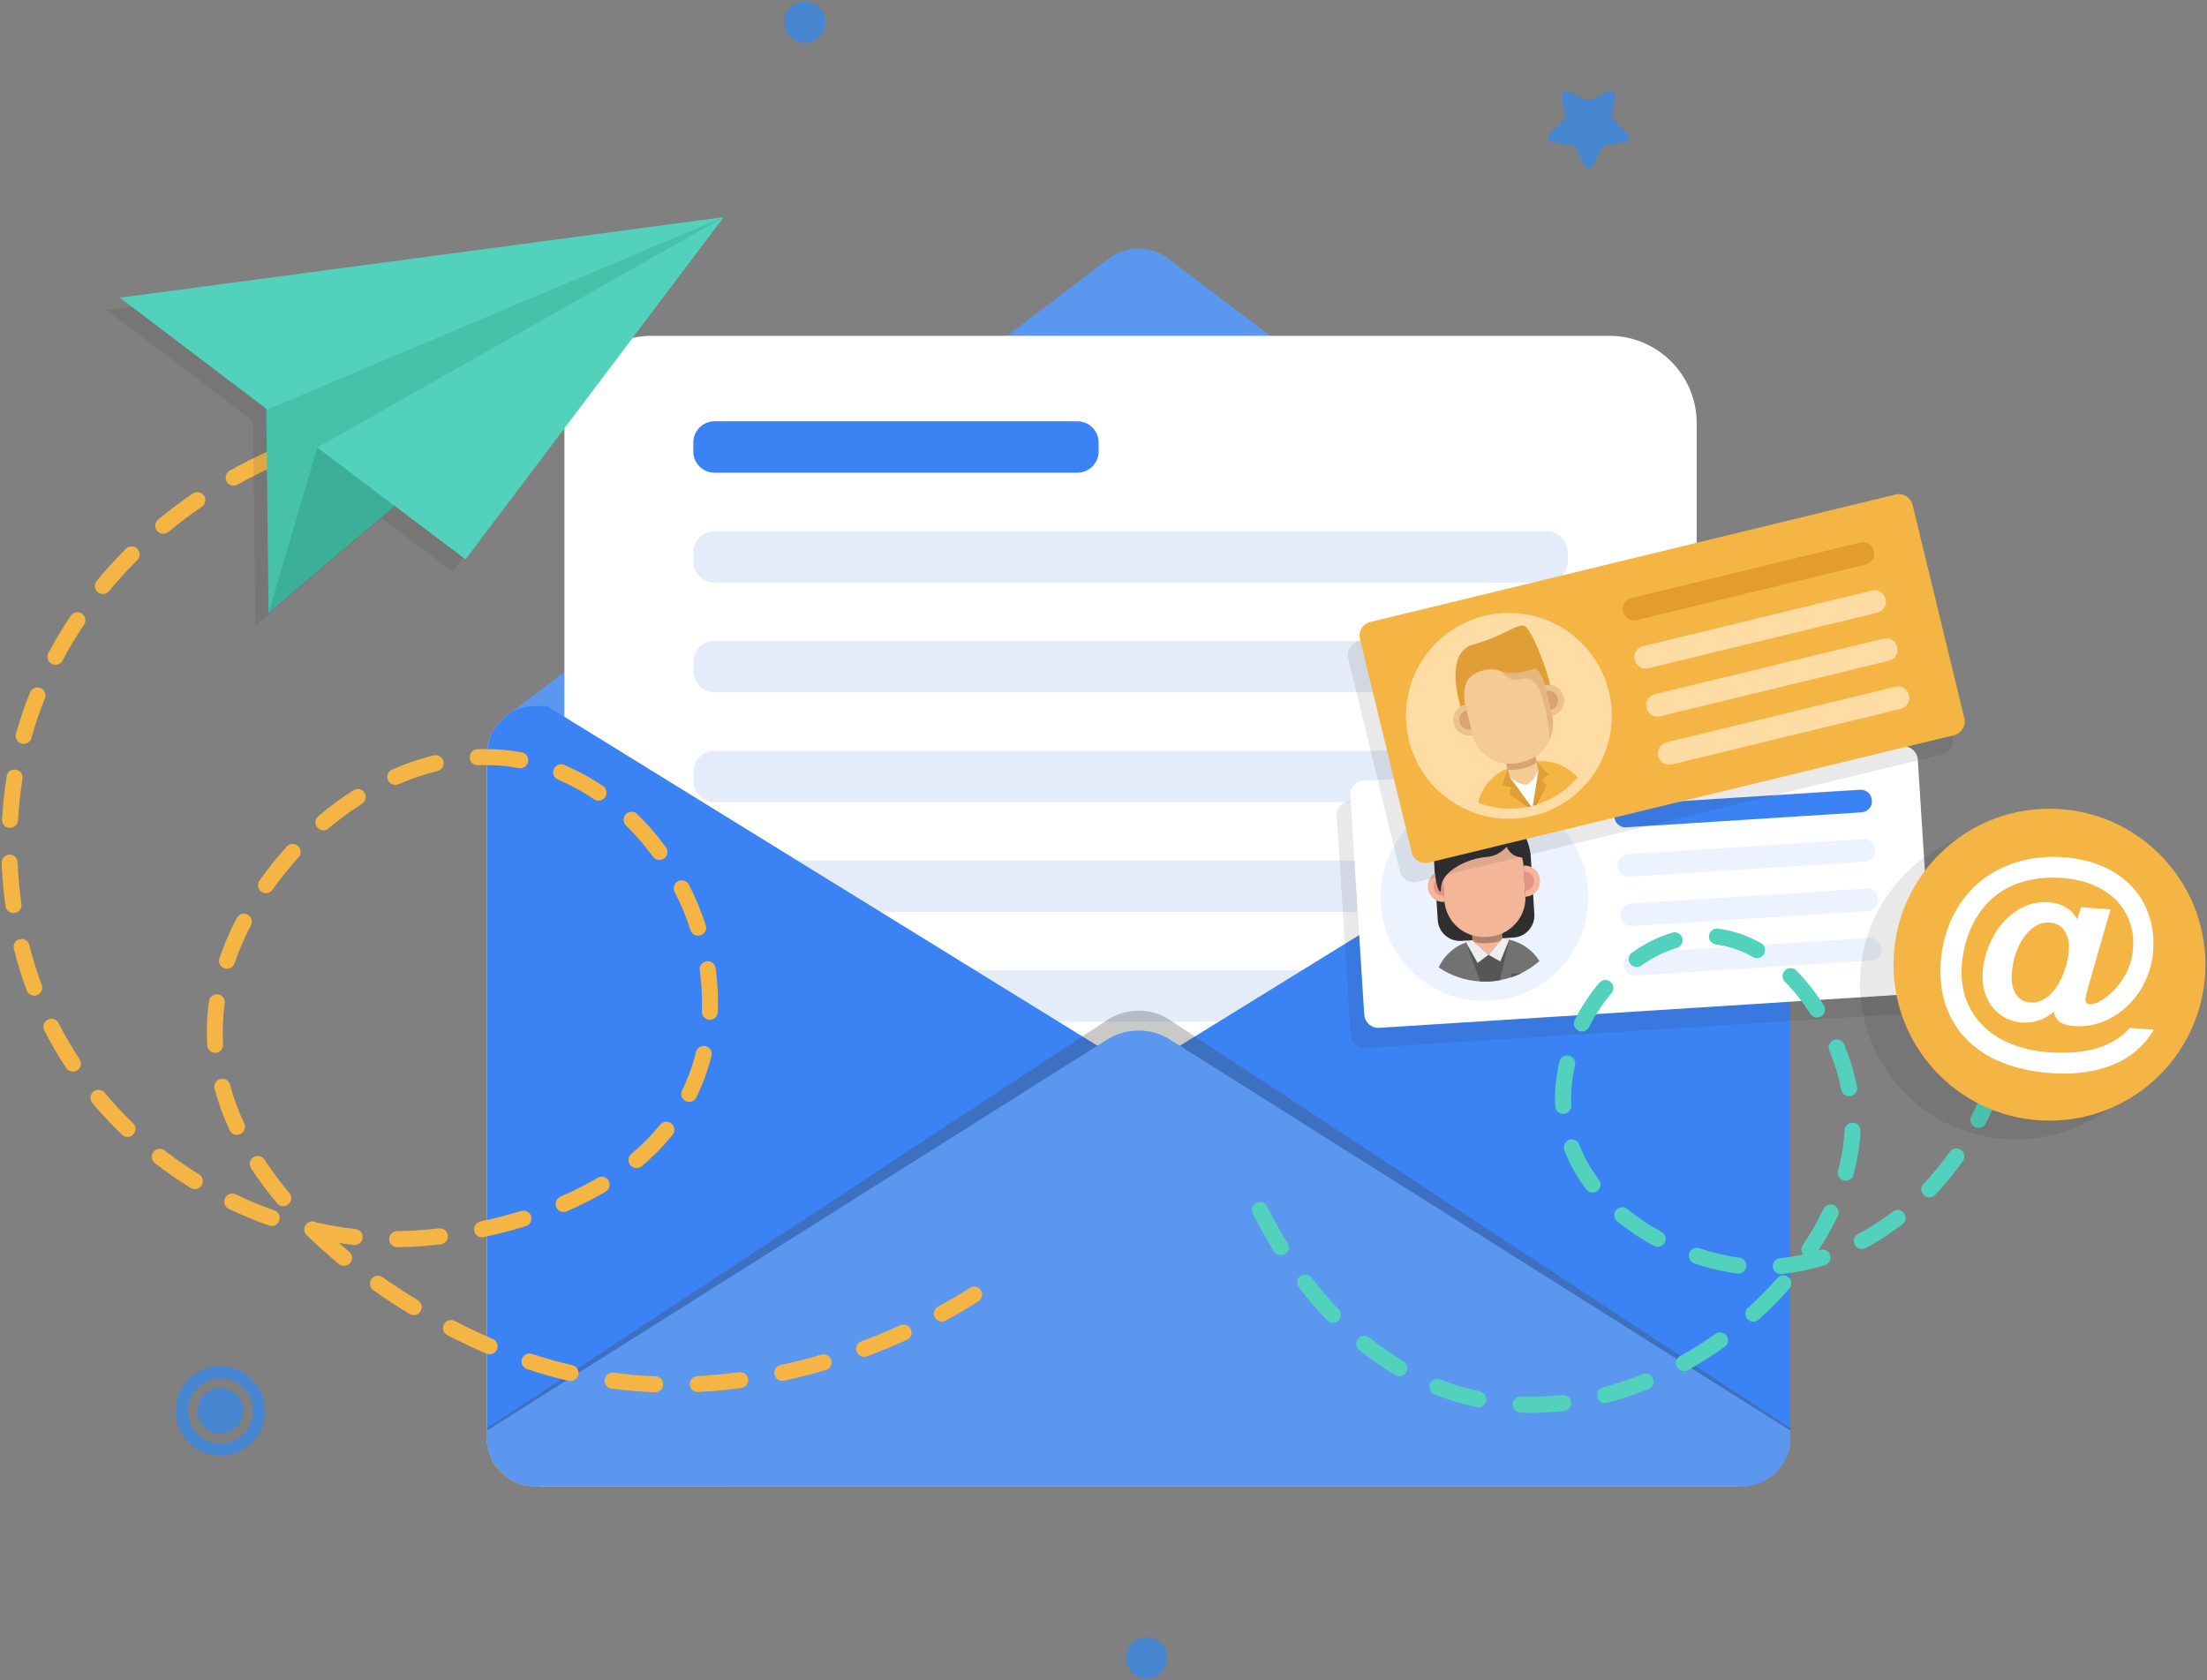 <?xml version="1.0" encoding="utf-8"?>
<!-- Generator: Adobe Illustrator 24.0.1, SVG Export Plug-In . SVG Version: 6.00 Build 0)  -->
<svg version="1.1" id="Layer_1" xmlns="http://www.w3.org/2000/svg" xmlns:xlink="http://www.w3.org/1999/xlink" x="0px" y="0px"
	 viewBox="0 0 3462.9 2636.1" style="enable-background:new 0 0 3462.9 2636.1;" xml:space="preserve">
<rect x="0" y="0" width="3462.9" height="2636.1" fill="#808080" stroke="none"/>
<style type="text/css">
	.st0{fill:#DFE5EA;}
	.st1{fill:#5B97EF;}
	.st2{fill:#FFFFFF;}
	.st3{fill:#E4ECF9;}
	.st4{fill:#3B82F4;}
	.st5{opacity:0.29;fill:#474747;}
	.st6{fill:#F4B545;}
	.st7{opacity:0.1;fill:#232323;}
	.st8{fill:#46C1AA;}
	.st9{fill:#52D1BD;}
	.st10{fill:#3CAF99;}
	.st11{fill:#ECF3FE;}
	.st12{fill:#727272;}
	.st13{fill:#302F2F;}
	.st14{fill:#F4B698;}
	.st15{opacity:0.28;}
	.st16{fill:#E29586;}
	.st17{fill:#565656;}
	.st18{opacity:0.2;fill:#363636;}
	.st19{fill:#EEEEEE;}
	.st20{fill:#FFDCA4;}
	.st21{fill:#E09F36;}
	.st22{fill:#F4CB95;}
	.st23{fill:#D8A471;}
	.st24{fill:#EDC28E;}
	.st25{fill:#E5B67F;}
	.st26{fill:#CC8E2B;}
	.st27{fill:#E29D2D;}
	.st28{fill:#4786D1;}
</style>
<g>
	<g>
		<path class="st0" d="M2809.1,1184.4v1070.9c0,1.3-0.1,2.6-0.1,4c0,0.6-0.1,1.2-0.1,1.9c0,0.6-0.1,1.2-0.1,1.8
			c0,0.2-0.1,0.5-0.1,0.7c-0.1,0.4-0.1,0.8-0.2,1.2c-0.1,0.9-0.2,1.9-0.4,2.8c-0.1,0.9-0.3,1.8-0.5,2.7c-0.1,0.4-0.2,0.9-0.3,1.3
			c0,0.3-0.1,0.7-0.2,1c-0.1,0.4-0.2,0.9-0.3,1.3c-0.2,0.8-0.4,1.6-0.6,2.4c0,0.1-0.1,0.3-0.1,0.4c-0.4,1.4-0.8,2.7-1.3,4
			c0,0.1,0,0.1-0.1,0.2c-0.2,0.7-0.5,1.4-0.7,2c-0.2,0.6-0.5,1.2-0.7,1.7c-0.1,0.2-0.2,0.4-0.2,0.5c-0.7,1.7-1.5,3.4-2.4,5
			c-0.2,0.5-0.6,1.1-0.9,1.7c-0.3,0.6-0.6,1.1-0.9,1.6c-0.3,0.5-0.6,1.1-0.9,1.6c-0.6,1.1-1.3,2.1-2,3.1c-0.4,0.7-0.9,1.2-1.2,1.9
			c-1.1,1.4-2,2.7-3.2,4c-0.8,1-1.6,1.9-2.4,2.8c-0.8,0.9-1.7,1.8-2.5,2.7c-0.4,0.4-0.8,0.8-1.2,1.2c-0.4,0.4-0.7,0.7-1.2,1.1
			c-0.4,0.4-0.9,0.9-1.4,1.3c-0.1,0.1-0.3,0.2-0.4,0.4c-1.2,1.1-2.4,2-3.7,3c-0.1,0.1-0.2,0.2-0.4,0.3c-1,0.7-2,1.4-3,2.1
			c-0.4,0.2-0.7,0.5-1,0.7c-0.6,0.4-1.1,0.7-1.7,1.1c-0.4,0.3-0.9,0.6-1.4,0.8c-0.5,0.3-1,0.6-1.5,0.9c-3.5,2-7.1,3.7-10.9,5
			c-0.2,0.1-0.4,0.2-0.7,0.2c-0.2,0.1-0.6,0.2-0.8,0.2c-0.9,0.3-1.7,0.6-2.7,0.9c-1.6,0.5-3.1,0.9-4.7,1.2c-0.8,0.2-1.6,0.4-2.4,0.6
			c-0.5,0.1-1.1,0.2-1.6,0.2c-0.6,0.1-1.3,0.2-1.9,0.4c-0.1,0-0.2,0-0.2,0.1c-0.5,0.1-1,0.1-1.6,0.2c-0.2,0-0.5,0.1-0.7,0.1
			c-0.4,0.1-0.9,0.1-1.4,0.2c-0.2,0-0.5,0.1-0.8,0.1c-0.9,0.1-1.9,0.1-2.9,0.2c-1.4,0.1-2.7,0.1-4.1,0.1H840.6
			c-1.4,0-2.7-0.1-4.1-0.1c-0.9-0.1-1.9-0.1-2.9-0.2c-1.1-0.1-2.1-0.2-3.2-0.4c-0.6-0.1-1.2-0.1-1.8-0.2c-1.5-0.2-3-0.5-4.4-0.8
			c-0.4-0.1-0.8-0.2-1.2-0.3c-1.6-0.4-3.1-0.7-4.7-1.2c-0.9-0.3-1.8-0.6-2.7-0.9c-4.2-1.4-8.2-3.2-12-5.3c-0.9-0.6-1.9-1.1-2.8-1.7
			c-1.1-0.6-2.1-1.3-3.1-2c-6.1-4.2-11.6-9.1-16.3-14.8c-1.1-1.3-2.2-2.7-3.2-4.1c-3.4-4.7-6.3-9.8-8.5-15.3c-0.5-1.2-1-2.6-1.5-3.9
			c-0.5-1.3-0.9-2.7-1.3-4c-0.4-1.4-0.7-2.7-1.1-4.1c-0.3-1.3-0.6-2.5-0.8-3.8c-0.1-0.2-0.1-0.4-0.1-0.6c-0.2-1.2-0.4-2.5-0.5-3.8
			c-0.1-0.1-0.1-0.2-0.1-0.3c-0.1-1-0.2-1.9-0.2-2.9c-0.2-1.9-0.2-3.8-0.2-5.8V1184.4c0-9.2,1.6-18,4.6-26.2
			c4.7-13,12.8-24.3,23.3-32.9c0.1-0.1,0.3-0.2,0.5-0.4l4-3c12.5-8.9,27.7-14.1,44.2-14.1h1891.9c1.9,0,3.7,0.1,5.5,0.2
			c0.3-0.1,0.7,0,1,0.1c1.7,0.1,3.5,0.3,5.2,0.6c0.4,0.1,0.8,0.1,1.2,0.2c1.5,0.2,3,0.6,4.4,0.9c0.4,0.1,0.7,0.1,1.1,0.2
			c1.8,0.4,3.5,0.9,5.3,1.5c1.6,0.5,3.3,1.1,4.8,1.7c2.2,0.9,4.4,1.9,6.5,3c1.2,0.6,2.4,1.2,3.5,1.9c2,1.1,3.9,2.4,5.7,3.7
			c0.1-0.1,0.1,0,0.1,0l4,3c0.2,0.1,0.4,0.2,0.5,0.4c1.1,0.8,2,1.7,2.9,2.5c0.7,0.6,1.4,1.3,2.1,2c2.1,2,4.1,4.2,6,6.6
			c0.9,1.1,1.7,2.1,2.4,3.2c3.2,4.4,6,9.2,8.1,14.3c0.6,1.4,1.2,2.8,1.7,4.2c0,0.1,0.1,0.1,0.1,0.2c0.9,2.3,1.6,4.7,2.2,7
			c0.3,1.2,0.6,2.3,0.8,3.5c0.2,0.9,0.4,1.8,0.5,2.7c0.2,0.9,0.3,1.9,0.4,2.8c0.2,1.1,0.3,2.2,0.4,3.3c0.1,0.9,0.2,1.9,0.2,2.9
			C2809.1,1181.7,2809.1,1183.1,2809.1,1184.4z"/>
		<path class="st1" d="M2804.6,1158.2h-2036c4.7-13,12.8-24.3,23.3-32.9c0.1-0.1,0.3-0.2,0.5-0.4l4-3l943.3-716
			c27.7-21.1,66.1-21.1,93.9,0l943.2,716c0.1-0.1,0.1,0,0.1,0l4,3c0.2,0.1,0.4,0.2,0.5,0.4c1.1,0.8,2,1.7,2.9,2.5
			c0.7,0.6,1.4,1.3,2.1,2c2.1,2,4.1,4.2,6,6.6c0.9,1.1,1.7,2.1,2.4,3.2c3.2,4.4,6,9.2,8.1,14.3c0.6,1.4,1.2,2.8,1.7,4.2
			C2804.5,1158.1,2804.6,1158.2,2804.6,1158.2z"/>
		<path class="st2" d="M2662.3,2276.2H885.6V664c0-75.7,61.4-137.1,137.1-137.1h1502.4c75.7,0,137.1,61.4,137.1,137.1V2276.2z"/>
		<path class="st3" d="M2426.7,914H1121.2c-18.3,0-33.3-15-33.3-33.3v-14.1c0-18.3,15-33.3,33.3-33.3h1305.5
			c18.3,0,33.3,15,33.3,33.3v14.1C2460,899,2445,914,2426.7,914z"/>
		<path class="st3" d="M2426.7,1086.2H1121.2c-18.3,0-33.3-15-33.3-33.3v-14.1c0-18.3,15-33.3,33.3-33.3h1305.5
			c18.3,0,33.3,15,33.3,33.3v14.1C2460,1071.3,2445,1086.2,2426.7,1086.2z"/>
		<path class="st3" d="M2426.7,1258.5H1121.2c-18.3,0-33.3-15-33.3-33.3v-14.1c0-18.3,15-33.3,33.3-33.3h1305.5
			c18.3,0,33.3,15,33.3,33.3v14.1C2460,1243.6,2445,1258.5,2426.7,1258.5z"/>
		<path class="st3" d="M2426.7,1430.8H1121.2c-18.3,0-33.3-15-33.3-33.3v-14.1c0-18.3,15-33.3,33.3-33.3h1305.5
			c18.3,0,33.3,15,33.3,33.3v14.1C2460,1415.9,2445,1430.8,2426.7,1430.8z"/>
		<path class="st3" d="M2426.7,1603.1H1121.2c-18.3,0-33.3-15-33.3-33.3v-14.1c0-18.3,15-33.3,33.3-33.3h1305.5
			c18.3,0,33.3,15,33.3,33.3v14.1C2460,1588.2,2445,1603.1,2426.7,1603.1z"/>
		<path class="st4" d="M1786.6,1748.6L1786.6,1748.6c-3,3.3-6.5,6.3-10.5,8.7l-931.2,574.6h-4.2c-7.8,0-15.2-1.1-22.2-3.3
			c-1-0.3-2-0.6-2.9-0.9c-12.2-4.2-23.1-11.5-31.6-20.9c-0.8-0.9-1.6-1.8-2.4-2.8c-2.4-2.8-4.5-5.8-6.4-9c-0.7-1.1-1.2-2.1-1.9-3.2
			c-0.6-1.1-1.2-2.2-1.7-3.4c-4.8-10-7.6-21.3-7.6-33.2V1184.4c0-9.2,1.6-18,4.6-26.2c4.7-13,12.8-24.3,23.3-32.9
			c0.1-0.1,0.3-0.2,0.5-0.4l4-3c12.5-8.9,27.7-14.1,44.2-14.1h17.5l81.8,50.4l753.7,465.1l28.4,17.5l54.1,33.4
			c4,2.5,7.6,5.5,10.5,8.7v0.1C1803.4,1701.4,1803.4,1730.2,1786.6,1748.6z"/>
		<path class="st4" d="M2809.1,1184.4v1070.9c0,1.3-0.1,2.6-0.1,4c0,0.6-0.1,1.2-0.1,1.9c0,0.6-0.1,1.2-0.1,1.8
			c0,0.2-0.1,0.5-0.1,0.7c-0.1,0.4-0.1,0.8-0.2,1.2c-0.1,0.9-0.2,1.9-0.4,2.8c-0.1,0.9-0.3,1.8-0.5,2.7c0,0.1-0.1,0.3-0.1,0.4
			c-0.1,0.2-0.1,0.6-0.2,0.9c0,0.3-0.1,0.7-0.2,1c-0.1,0.4-0.2,0.9-0.3,1.3c-0.2,0.8-0.4,1.6-0.6,2.4c0,0.1-0.1,0.3-0.1,0.4
			c-0.4,1.4-0.8,2.7-1.3,4c0,0.1,0,0.1-0.1,0.2c-0.2,0.7-0.4,1.3-0.7,2c-0.2,0.6-0.4,1.1-0.7,1.7c-0.1,0.1-0.1,0.3-0.2,0.5
			c-0.7,1.7-1.5,3.4-2.4,5c-0.2,0.5-0.6,1.1-0.9,1.7c-0.3,0.6-0.6,1.1-0.9,1.6c-0.3,0.5-0.6,1.1-0.9,1.6c-0.6,1.1-1.3,2.1-2,3.1
			c-0.4,0.7-0.9,1.2-1.2,1.9c-1.1,1.4-2.1,2.7-3.2,4c-0.8,1-1.6,1.9-2.4,2.8c-0.8,0.9-1.7,1.8-2.5,2.7c-0.4,0.4-0.8,0.8-1.2,1.2
			c-0.4,0.4-0.7,0.7-1.2,1.1c-0.4,0.4-0.9,0.9-1.4,1.3c-0.1,0.1-0.3,0.2-0.4,0.4c-1.2,1.1-2.4,2-3.7,3c-0.1,0.1-0.2,0.2-0.4,0.3
			c-1,0.7-2,1.4-3,2.1c-0.4,0.2-0.7,0.5-1,0.7c-0.6,0.4-1.1,0.7-1.7,1.1c-0.4,0.3-0.9,0.6-1.4,0.8c-0.5,0.3-1,0.6-1.5,0.9
			c-3.5,2-7.1,3.7-10.9,5c-0.2,0.1-0.5,0.2-0.7,0.2c-0.2,0.1-0.6,0.2-0.8,0.2c-0.9,0.3-1.7,0.6-2.7,0.9c-1.6,0.5-3.1,0.9-4.7,1.2
			c-0.8,0.2-1.6,0.4-2.4,0.6c-0.5,0.1-1.1,0.2-1.6,0.2c-0.6,0.1-1.3,0.2-1.9,0.4h-0.2c-0.6,0.1-1.1,0.2-1.6,0.2
			c-0.2,0-0.5,0.1-0.7,0.1c-0.4,0.1-0.9,0.1-1.4,0.2c-0.2,0-0.5,0.1-0.8,0.1c-0.9,0.1-1.9,0.1-2.9,0.2c-1.4,0.1-2.7,0.1-4.1,0.1
			h-4.2l-931.2-574.6c-4-2.5-7.6-5.5-10.5-8.7v-0.1c-16.9-18.4-16.9-47.1,0-65.6v-0.1c2.9-3.2,6.5-6.2,10.5-8.7l54-33.4l28.4-17.5
			l753.8-465.1l81.8-50.4h17.5c1.9,0,3.7,0.1,5.5,0.2c0.3-0.1,0.7,0,1,0.1c1.7,0.1,3.5,0.3,5.2,0.6c0.4,0.1,0.8,0.1,1.2,0.2
			c1.5,0.2,3,0.6,4.4,0.9c0.4,0.1,0.7,0.1,1.1,0.2c1.8,0.4,3.5,0.9,5.3,1.5c1.6,0.5,3.3,1.1,4.8,1.7c2.2,0.9,4.4,1.9,6.5,3
			c1.2,0.6,2.4,1.2,3.5,1.9c2,1.1,3.9,2.4,5.7,3.7c0.1-0.1,0.1,0,0.1,0l4,3c0.2,0.1,0.4,0.2,0.5,0.4c1.1,0.8,2,1.7,2.9,2.5
			c0.7,0.6,1.4,1.3,2.1,2c2.1,2,4.1,4.2,6,6.6c0.9,1.1,1.7,2.1,2.4,3.2c3.2,4.4,6,9.2,8.1,14.3c0.6,1.4,1.2,2.8,1.7,4.2
			c0,0.1,0.1,0.1,0.1,0.2c0.9,2.3,1.6,4.7,2.2,7c0.3,1.2,0.6,2.3,0.8,3.5c0.2,0.9,0.4,1.8,0.5,2.7c0.2,0.9,0.3,1.9,0.4,2.8
			c0.2,1.1,0.3,2.2,0.4,3.3c0.1,0.9,0.2,1.9,0.2,2.9C2809.1,1181.7,2809.1,1183.1,2809.1,1184.4z"/>
		<path class="st5" d="M2809.1,2240.8v11.1c0,44.2-34.3,80-76.6,80H840.6c-42.3,0-76.6-35.8-76.6-80v-11.1l973.1-640.2
			c30.2-19.9,68.7-19.9,98.9,0L2809.1,2240.8z"/>
		<path class="st1" d="M2809.1,2244.6v10.7c0,42.3-34.3,76.6-76.6,76.6H840.6c-42.3,0-76.6-34.3-76.6-76.6v-10.7l973.1-613.4
			c30.2-19,68.7-19,98.9,0L2809.1,2244.6z"/>
		<path class="st4" d="M1690.5,741.7h-569.4c-18.3,0-33.3-15-33.3-33.3v-14.1c0-18.3,15-33.3,33.3-33.3h569.4
			c18.3,0,33.3,15,33.3,33.3v14.1C1723.8,726.7,1708.8,741.7,1690.5,741.7z"/>
	</g>
	<path class="st6" d="M1027.9,2184.5c-0.2,0-0.3,0-0.5,0c-22.7-0.9-45.5-2.9-67.9-5.8c-6.9-0.9-11.7-7.2-10.8-14.1
		c0.9-6.9,7.2-11.8,14.1-10.8c21.6,2.9,43.6,4.8,65.6,5.6c6.9,0.3,12.3,6.1,12,13C1040.2,2179.2,1034.6,2184.5,1027.9,2184.5z
		 M1094.8,2184.2c-6.7,0-12.2-5.2-12.5-12c-0.3-6.9,5-12.8,11.9-13.2c21.7-1,43.7-3.1,65.6-6c6.9-0.9,13.2,3.9,14.1,10.8
		c0.9,6.9-3.9,13.2-10.8,14.1c-22.6,3-45.4,5.1-67.7,6.2C1095.2,2184.2,1095,2184.2,1094.8,2184.2z M895.3,2166.9
		c-0.9,0-1.9-0.1-2.8-0.3c-22-5.1-44.1-11.2-65.6-18.4c-6.6-2.2-10.1-9.3-8-15.9c2.2-6.6,9.3-10.2,15.9-8
		c20.8,6.9,42.1,12.9,63.3,17.7c6.8,1.6,11,8.3,9.4,15.1C906.2,2162.9,901,2166.9,895.3,2166.9z M1227.5,2166.6
		c-5.8,0-11-4-12.3-9.9c-1.5-6.8,2.9-13.5,9.6-14.9c21.3-4.6,42.8-10.1,64-16.3c6.7-1.9,13.6,1.8,15.6,8.5c2,6.7-1.8,13.6-8.5,15.6
		c-21.8,6.4-43.9,12.1-65.8,16.8C1229.2,2166.5,1228.3,2166.6,1227.5,2166.6z M1355.9,2128.9c-5.1,0-9.9-3.1-11.8-8.2
		c-2.4-6.5,0.9-13.7,7.4-16.1c20.5-7.6,41.1-16.1,61.1-25.2c6.3-2.9,13.8-0.1,16.6,6.3c2.9,6.3,0.1,13.8-6.3,16.6
		c-20.6,9.3-41.7,18-62.7,25.9C1358.9,2128.6,1357.4,2128.9,1355.9,2128.9z M768.2,2124.9c-1.6,0-3.3-0.3-4.9-1
		c-20.3-8.7-41-18.5-61.4-29c-6.2-3.2-8.6-10.8-5.4-16.9c3.2-6.2,10.8-8.6,16.9-5.4c19.9,10.3,40,19.8,59.8,28.3
		c6.4,2.7,9.3,10.1,6.6,16.5C777.7,2122.1,773.1,2124.9,768.2,2124.9z M1477.9,2073.6c-4.5,0-8.8-2.4-11.1-6.6
		c-3.3-6.1-1-13.7,5.1-17c17.7-9.5,34.5-19.4,49.9-29.3c5.8-3.7,13.6-2,17.3,3.8c3.7,5.8,2,13.6-3.8,17.3
		c-16,10.2-33.3,20.4-51.5,30.2C1482,2073.1,1479.9,2073.6,1477.9,2073.6z M649.2,2063.5c-2.2,0-4.5-0.6-6.5-1.8
		c-19.4-11.8-38.5-24.3-56.8-37.2c-5.7-4-7-11.8-3-17.5c4-5.7,11.8-7,17.5-3c17.8,12.5,36.4,24.7,55.3,36.2
		c5.9,3.6,7.8,11.3,4.2,17.2C657.6,2061.3,653.4,2063.5,649.2,2063.5z M539.8,1986.2c-2.8,0-5.6-0.9-8-2.9
		c-17-14-33.3-28.6-48.5-43.3c-1.2-0.9-2.3-2-3.1-3.2c-4-4.9-3.7-12.1,0.8-16.7c4.2-4.3,10.6-4.9,15.5-2c20.3,4.6,41,8,61.4,10.3
		c6.9,0.8,11.9,7,11.1,13.9c-0.8,6.9-6.9,11.9-13.9,11.1c-7.8-0.9-15.5-1.9-23.3-3.1c5.3,4.6,10.6,9.1,16,13.6
		c5.4,4.4,6.1,12.3,1.7,17.7C547,1984.6,543.4,1986.2,539.8,1986.2z M623.3,1956.9c-6.9,0-12.5-5.5-12.6-12.5
		c-0.1-6.9,5.5-12.6,12.4-12.7c17.5-0.2,35.2-1.2,52.5-3c3.6-0.4,7.8-0.8,13-1.4c6.8-0.9,13.1,4.1,14,11c0.8,6.9-4.1,13.1-11,14
		c-5.3,0.6-9.6,1.1-12.8,1.4c-18.7,2-37.2,3-55.5,3.2C623.4,1956.9,623.4,1956.9,623.3,1956.9z M756.4,1941.4c-5.8,0-11-4.1-12.3-10
		c-1.4-6.8,2.9-13.4,9.7-14.9c21.9-4.6,43.3-10.1,63.8-16.5c6.7-2,13.7,1.7,15.7,8.3c2,6.6-1.7,13.7-8.3,15.7
		c-21.2,6.5-43.4,12.3-66,17C758.1,1941.3,757.2,1941.4,756.4,1941.4z M426.3,1923.6c-1.4,0-2.8-0.2-4.2-0.7
		c-21.3-7.5-42.5-16.3-63.1-26.2c-6.3-3-8.9-10.5-5.9-16.8c3-6.3,10.5-8.9,16.8-5.9c19.8,9.5,40.1,17.9,60.6,25.1
		c6.5,2.3,10,9.5,7.7,16C436.3,1920.4,431.4,1923.6,426.3,1923.6z M884.3,1901.6c-4.9,0-9.5-2.8-11.5-7.6
		c-2.7-6.4,0.2-13.8,6.6-16.5c20.7-8.9,40.3-18.8,58.3-29.5c6-3.5,13.7-1.6,17.2,4.4c3.5,6,1.6,13.7-4.4,17.2
		c-18.9,11.3-39.5,21.7-61.2,31C887.6,1901.3,885.9,1901.6,884.3,1901.6z M444.4,1892.5c-3.6,0-7.1-1.5-9.6-4.5
		c-15.1-18-28.9-36.4-40.9-54.8c-3.8-5.8-2.2-13.6,3.6-17.4c5.8-3.8,13.6-2.2,17.4,3.6c11.5,17.6,24.7,35.2,39.1,52.4
		c4.5,5.3,3.8,13.2-1.5,17.7C450.1,1891.5,447.2,1892.5,444.4,1892.5z M305.7,1865.8c-2.3,0-4.5-0.6-6.6-1.9
		c-19.3-11.9-38.1-25-56.1-38.9c-5.5-4.2-6.5-12.1-2.2-17.6c4.3-5.5,12.1-6.5,17.6-2.2c17.2,13.4,35.4,26,53.9,37.4
		c5.9,3.6,7.7,11.4,4.1,17.3C314,1863.7,309.9,1865.8,305.7,1865.8z M998.7,1832.8c-3.6,0-7.1-1.5-9.6-4.5
		c-4.5-5.3-3.8-13.2,1.5-17.7c16.9-14.2,32.1-29.6,45.2-45.9c4.3-5.4,12.3-6.3,17.7-1.9c5.4,4.3,6.3,12.2,1.9,17.7
		c-14.1,17.5-30.4,34.1-48.6,49.4C1004.4,1831.8,1001.5,1832.8,998.7,1832.8z M200.1,1783.9c-3.1,0-6.3-1.2-8.7-3.5
		c-16.4-15.8-32.1-32.6-46.6-49.9c-4.4-5.3-3.7-13.2,1.6-17.7c5.3-4.4,13.2-3.7,17.7,1.6c13.9,16.6,29,32.8,44.7,47.9
		c5,4.8,5.2,12.8,0.3,17.7C206.7,1782.6,203.4,1783.9,200.1,1783.9z M371.7,1780.5c-4.7,0-9.3-2.7-11.4-7.3
		c-10-21.4-17.9-43.2-23.7-64.8c-1.8-6.7,2.2-13.6,8.9-15.4c6.7-1.8,13.6,2.2,15.4,8.9c5.4,20.2,12.9,40.6,22.3,60.7
		c2.9,6.3,0.2,13.8-6.1,16.7C375.2,1780.1,373.4,1780.5,371.7,1780.5z M1081.5,1728.9c-1.9,0-3.8-0.4-5.6-1.3
		c-6.2-3.1-8.8-10.6-5.7-16.8c8.8-17.8,15.9-36.9,21-56.7l0.9-3.5c1.7-6.7,8.5-10.8,15.2-9.1c6.7,1.7,10.8,8.5,9.1,15.2l-1,3.8
		c-5.6,21.4-13.3,42.1-22.8,61.4C1090.6,1726.4,1086.1,1728.9,1081.5,1728.9z M114.4,1681.3c-4.1,0-8.1-2-10.5-5.6
		c-12.6-19-24.2-38.8-34.4-59c-3.1-6.2-0.7-13.7,5.5-16.9c6.2-3.2,13.7-0.7,16.9,5.5c9.9,19.4,21,38.4,33,56.6
		c3.8,5.8,2.2,13.6-3.5,17.4C119.2,1680.6,116.8,1681.3,114.4,1681.3z M337.7,1651.9c-6.6,0-12.1-5.1-12.5-11.7
		c-0.5-7.1-0.7-14.4-0.7-21.6c0-15.9,1.1-32,3.4-47.8c1-6.9,7.3-11.6,14.2-10.6c6.9,1,11.6,7.3,10.6,14.2
		c-2.1,14.6-3.2,29.5-3.2,44.2c0,6.6,0.2,13.4,0.6,20c0.4,6.9-4.8,12.9-11.7,13.3C338.2,1651.8,338,1651.9,337.7,1651.9z
		 M1113.8,1600c-0.2,0-0.4,0-0.6,0c-6.9-0.3-12.3-6.2-12-13.1c0.2-4.8,0.3-9.7,0.3-14.6c0-16.5-1.2-33.2-3.6-49.9
		c-1-6.9,3.8-13.2,10.7-14.2c6.9-1,13.2,3.8,14.2,10.7c2.5,17.8,3.8,35.8,3.8,53.4c0,5.2-0.1,10.4-0.3,15.6
		C1126.1,1594.8,1120.5,1600,1113.8,1600z M53.8,1562.2c-5.1,0-9.9-3.1-11.8-8.2c-7.9-21.1-14.7-43.1-20.3-65.2
		c-1.7-6.7,2.4-13.6,9.1-15.2c6.7-1.7,13.5,2.4,15.2,9.1c5.3,21.3,11.9,42.3,19.5,62.6c2.4,6.5-0.9,13.7-7.4,16.2
		C56.7,1562,55.2,1562.2,53.8,1562.2z M356.1,1520.1c-1.3,0-2.7-0.2-4-0.7c-6.6-2.2-10.1-9.4-7.8-15.9c7.2-21.1,16.3-42.4,27.2-63.2
		c3.2-6.1,10.8-8.5,16.9-5.3c6.2,3.2,8.5,10.8,5.3,16.9c-10.3,19.7-18.9,39.8-25.7,59.7C366.2,1516.8,361.3,1520.1,356.1,1520.1z
		 M1095.3,1468.1c-5.3,0-10.2-3.4-11.9-8.7c-6.6-20.4-14.9-40.6-24.8-59.9c-3.2-6.2-0.7-13.7,5.5-16.9c6.2-3.2,13.7-0.7,16.9,5.5
		c10.5,20.5,19.4,42,26.4,63.7c2.1,6.6-1.5,13.7-8.1,15.8C1097.9,1467.9,1096.6,1468.1,1095.3,1468.1z M21.1,1432.6
		c-6.2,0-11.5-4.5-12.4-10.8c-3.1-22.2-5.2-45.1-6.1-67.9c-0.3-6.9,5.1-12.8,12-13c7.1-0.2,12.8,5.1,13.1,12c0.9,22,2.9,44,5.9,65.4
		c1,6.9-3.8,13.2-10.7,14.2C22.2,1432.6,21.6,1432.6,21.1,1432.6z M417.3,1401.5c-2.5,0-5-0.7-7.2-2.3c-5.7-4-7-11.8-3-17.5
		c13.1-18.5,27.5-36.5,42.9-53.4c4.7-5.1,12.6-5.5,17.7-0.8c5.1,4.7,5.5,12.6,0.8,17.7c-14.7,16.1-28.5,33.3-40.9,50.9
		C425.2,1399.6,421.3,1401.5,417.3,1401.5z M1034.7,1349.3c-3.9,0-7.7-1.8-10.1-5.1c-12.9-17.6-27.2-34.1-42.4-49
		c-5-4.8-5-12.8-0.2-17.8c4.9-5,12.8-5,17.8-0.2c16.3,15.9,31.5,33.5,45.1,52.2c4.1,5.6,2.9,13.5-2.7,17.5
		C1039.8,1348.5,1037.2,1349.3,1034.7,1349.3z M507.5,1302.8c-3.6,0-7.1-1.5-9.6-4.4c-4.5-5.3-3.8-13.2,1.5-17.7
		c17.7-15,36.2-28.7,55.2-40.8c5.9-3.7,13.6-2,17.3,3.8c3.7,5.9,2,13.6-3.8,17.3c-18,11.5-35.7,24.5-52.5,38.7
		C513.3,1301.8,510.4,1302.8,507.5,1302.8z M15.7,1299c-0.2,0-0.5,0-0.7,0c-6.9-0.4-12.2-6.3-11.8-13.3c1.3-23,3.8-45.9,7.3-67.8
		c1.1-6.8,7.5-11.5,14.4-10.4c6.8,1.1,11.5,7.5,10.4,14.4c-3.4,21.1-5.7,43.1-7,65.3C27.8,1293.9,22.3,1299,15.7,1299z
		 M939.1,1256.3c-2.4,0-4.9-0.7-7-2.2c-18.1-12.3-37.1-22.6-56.5-30.8c-6.4-2.7-9.4-10-6.7-16.4c2.7-6.4,10.1-9.4,16.4-6.7
		c20.9,8.8,41.4,20,60.9,33.2c5.7,3.9,7.2,11.7,3.3,17.4C947.1,1254.4,943.1,1256.3,939.1,1256.3z M620.3,1231.5
		c-4.8,0-9.4-2.8-11.5-7.5c-2.8-6.3,0.1-13.8,6.4-16.5c21.5-9.5,43.5-17,65.4-22.3c6.7-1.6,13.5,2.5,15.2,9.2
		c1.6,6.7-2.5,13.5-9.2,15.2c-20.4,5-41,12-61.2,20.9C623.7,1231.1,622,1231.5,620.3,1231.5z M816.4,1205.3c-0.7,0-1.5-0.1-2.3-0.2
		c-17.2-3.1-34.8-4.7-52.4-4.7c-3.6-0.1-7.7,0.1-11.6,0.2c-7,0.4-12.8-5.1-13-12.1c-0.3-6.9,5.1-12.8,12.1-13
		c4.2-0.2,8.6-0.1,12.5-0.2c19.1,0,38.2,1.7,56.9,5.1c6.8,1.2,11.3,7.8,10.1,14.6C827.6,1201,822.3,1205.3,816.4,1205.3z
		 M37.2,1167.1c-1.1,0-2.3-0.1-3.4-0.5c-6.7-1.9-10.6-8.8-8.7-15.5c6.1-21.8,13.5-43.5,22-64.6c2.6-6.4,9.9-9.6,16.3-7
		c6.4,2.6,9.6,9.9,7,16.3c-8.1,20.2-15.2,41.1-21.1,62C47.8,1163.5,42.7,1167.1,37.2,1167.1z M87,1043.1c-2,0-4-0.5-5.9-1.5
		c-6.1-3.2-8.5-10.8-5.2-17c10.6-19.9,22.4-39.6,35.1-58.5c3.9-5.8,11.7-7.3,17.4-3.4c5.8,3.9,7.3,11.7,3.4,17.4
		c-12.2,18.2-23.6,37.2-33.7,56.3C95.8,1040.7,91.5,1043.1,87,1043.1z M161.4,932c-2.8,0-5.7-0.9-8-2.9c-5.3-4.4-6.1-12.3-1.7-17.7
		c14.4-17.4,29.8-34.3,45.9-50.4c4.9-4.9,12.9-4.9,17.8,0c4.9,4.9,4.9,12.9,0,17.8c-15.5,15.5-30.4,31.8-44.3,48.6
		C168.6,930.4,165,932,161.4,932z M256.1,837.5c-3.6,0-7.2-1.6-9.7-4.6c-4.4-5.3-3.7-13.3,1.7-17.7c17.4-14.3,35.7-28.1,54.4-40.9
		c5.7-3.9,13.5-2.4,17.5,3.3c3.9,5.7,2.4,13.5-3.3,17.5c-18.1,12.4-35.9,25.7-52.6,39.6C261.8,836.6,258.9,837.5,256.1,837.5z
		 M366.6,762c-4.4,0-8.7-2.3-11-6.4c-3.4-6-1.2-13.7,4.8-17.1c19.6-11,40.1-21.3,60.8-30.7c6.3-2.9,13.8,0,16.6,6.3
		c2.9,6.3,0,13.8-6.3,16.6c-20,9.1-39.8,19-58.8,29.7C370.8,761.5,368.7,762,366.6,762z M488.6,706.8c-5.2,0-10-3.2-11.8-8.4
		c-2.3-6.5,1.1-13.7,7.7-16c21.2-7.5,43.1-14.2,65-19.9c6.7-1.8,13.6,2.3,15.3,9c1.8,6.7-2.3,13.6-9,15.3
		c-21.2,5.6-42.4,12.1-63,19.3C491.4,706.6,490,706.8,488.6,706.8z"/>
	<g>
		<polygon class="st7" points="1114.8,360.1 167.4,486.5 397.1,660.7 400.7,981.4 598.6,813.3 709.9,897.1 		"/>
		<g>
			<g>
				<polygon class="st8" points="421.4,961.9 416.1,493.6 1135.5,340.7 				"/>
				<path class="st9" d="M419.3,642.5c3.6-1.8,716.1-301.8,716.1-301.8L188.1,467.1L419.3,642.5z"/>
				<polygon class="st10" points="497.9,702.2 421.4,961.9 749.4,683.3 				"/>
				<polygon class="st9" points="497.9,702.2 730.5,877.7 1135.5,340.7 				"/>
			</g>
		</g>
	</g>
	<path class="st7" d="M2987.8,1223.3c-0.8-12.1-11.3-21.3-23.3-20.5l-846.6,53.8c-12.1,0.8-21.3,11.3-20.5,23.3l21.9,343.9
		c0.8,12.1,11.3,21.3,23.3,20.5l846.6-53.8c12.1-0.8,21.3-11.3,20.5-23.3L2987.8,1223.3z"/>
	<g>
		<path class="st2" d="M3010.5,1558.9l-846.6,53.8c-12.1,0.8-22.5-8.5-23.3-20.5l-21.9-343.9c-0.8-12.1,8.5-22.5,20.5-23.3
			l846.6-53.8c12.1-0.8,22.5,8.5,23.3,20.5l21.9,343.9C3031.8,1547.7,3022.6,1558.1,3010.5,1558.9z"/>
		<path class="st4" d="M2920.9,1274.6l-369.4,23.5c-9.5,0.6-17.8-6.7-18.4-16.2l-0.1-0.9c-0.6-9.5,6.7-17.8,16.2-18.4l369.4-23.5
			c9.5-0.6,17.8,6.7,18.4,16.2l0.1,0.9C2937.8,1265.7,2930.5,1274,2920.9,1274.6z"/>
		<path class="st11" d="M2925.9,1352.1l-369.4,23.5c-9.5,0.6-17.8-6.7-18.4-16.2l-0.1-0.9c-0.6-9.5,6.7-17.8,16.2-18.4l369.4-23.5
			c9.5-0.6,17.8,6.7,18.4,16.2l0.1,0.9C2942.7,1343.2,2935.4,1351.5,2925.9,1352.1z"/>
		<path class="st11" d="M2930.8,1429.6l-369.4,23.5c-9.5,0.6-17.8-6.7-18.4-16.2l-0.1-0.9c-0.6-9.5,6.7-17.8,16.2-18.4l369.4-23.5
			c9.5-0.6,17.8,6.7,18.4,16.2l0.1,0.9C2947.6,1420.7,2940.3,1429,2930.8,1429.6z"/>
		<path class="st11" d="M2935.7,1507.1l-369.4,23.5c-9.5,0.6-17.8-6.7-18.4-16.2l-0.1-0.9c-0.6-9.5,6.7-17.8,16.2-18.4l369.4-23.5
			c9.5-0.6,17.8,6.7,18.4,16.2l0.1,0.9C2952.5,1498.2,2945.2,1506.5,2935.7,1507.1z"/>
		<g>
			
				<ellipse transform="matrix(0.707 -0.707 0.707 0.707 -312.917 2059.633)" class="st11" cx="2329.7" cy="1407.5" rx="163.1" ry="163.1"/>
			<g>
				<path class="st12" d="M2415.5,1507.9c-8.4,7.4-17.7,13.7-27.9,18.7c-5.1,2.6-10.5,4.8-16,6.6c-5.8,2-11.9,3.6-18.1,4.7
					c-5,0.9-10.2,1.6-15.4,1.9c-5.2,0.3-10.4,0.3-15.6,0.1c-23.9-1.3-46.3-9.2-65.2-22c8.4-18.1,23.8-32.5,43-39.3l0,0c0,0,0,0,0,0
					c3.3-1.2,6.7-2.1,10.2-2.8c0.1,0,0.3-0.1,0.4-0.1c3.1-0.6,6.2-1,9.4-1.2l27.1-1.7c3.2-0.2,6.4-0.2,9.5,0c0.1,0,0.3,0,0.4,0
					c3.6,0.2,7,0.7,10.5,1.5l0,0l0,0C2387.8,1478.7,2405,1491,2415.5,1507.9z"/>
				<path class="st13" d="M2402,1346.9l5.5,87.2c1.2,19.2-13.3,35.8-32.6,37l-82,5.2c-19.2,1.2-35.8-13.4-37-32.6l-5.5-87.2
					c-4.9-77.5,71.1-78.8,71.1-78.8s19.7-2.2,39.6,6c17.8,7.3,35.9,22.9,40.2,55.8C2401.6,1341.8,2401.8,1344.3,2402,1346.9z"/>
				<path class="st14" d="M2356.5,1459.4l1.6,25.7c0.7,10.9-9.3,20.4-22.2,21.3s-24-7.4-24.7-18.3l-1.6-25.7
					c-0.3-4.5,1.2-8.8,4.1-12.3c0.6-0.8,1.4-1.6,2.2-2.3c1.5-1.4,3.2-2.6,5.1-3.6c3.2-1.7,6.9-2.8,10.8-3c4-0.3,7.7,0.3,11.1,1.6
					c2,0.8,3.9,1.8,5.5,3c0.1,0.1,0.2,0.1,0.3,0.2c0.8,0.6,1.5,1.2,2.2,1.9C2354.2,1450.9,2356.3,1454.9,2356.5,1459.4z"/>
				<path class="st15" d="M2391,1367.4l2.4,37.4c1.7,26.3-13.7,49.8-36.5,59.9l0.6,9.9c-6.4,2.8-13.3,4.6-20.7,5l-5,0.3
					c-7.3,0.5-14.5-0.4-21.1-2.4l-0.6-9.9c-23.9-7.1-42.1-28.5-43.8-54.8l-2.4-37.4c-1-17.5,5.5-33.9,16.8-45.7
					c10.3-10.8,24.4-17.9,40.4-18.9l5-0.3c14.3-0.9,27.8,3.2,38.8,10.9c0,0,0,0,0,0C2379.6,1331.7,2389.7,1348.2,2391,1367.4z"/>
				<path class="st14" d="M2390.4,1357.8l3,46.9c0.8,12.8-2.4,25-8.6,35.3c0,0,0,0,0,0c-1.4,2.4-3,4.7-4.8,6.8
					c-3.4,4.2-7.3,8-11.7,11.2c-3.5,2.6-7.3,4.8-11.4,6.6c-6.4,2.8-13.4,4.6-20.7,5l-5,0.3c-7.3,0.5-14.5-0.4-21.1-2.4
					c-23.9-7.1-42.1-28.5-43.8-54.8l-3-46.7c0-0.6-0.1-1.3-0.1-2c-0.6-17.8,6.5-34.3,18.5-46c1.9-1.8,3.9-3.6,6-5.2
					c9.2-6.9,20.4-11.3,32.7-12.1l5-0.3c13.8-0.9,26.9,3,37.7,10.2c5.7,3.8,10.8,8.6,15,14.1c1.7,2.2,3.3,4.6,4.7,7.1
					C2387.1,1339.7,2389.8,1348.4,2390.4,1357.8z"/>
				<g>
					<path class="st14" d="M2416.4,1381c0.9,13.5-9.4,25.2-22.9,26l-3.1-48.9c3.4-0.2,6.7,0.3,9.7,1.3c0,0,0,0,0,0
						C2409.1,1362.6,2415.8,1370.9,2416.4,1381z"/>
					<path class="st16" d="M2407.1,1381.6c0.5,8.4-5.8,15.6-14.2,16.1l-1.9-30.3C2399.4,1366.9,2406.6,1373.2,2407.1,1381.6z"/>
				</g>
				<path class="st17" d="M2367.9,1474.4L2367.9,1474.4l-14.3,63.6c-5,0.9-10.2,1.6-15.4,1.9c-5.2,0.3-10.4,0.3-15.6,0.1l-22.3-61.3
					l0,0l12.9-0.8l0.5,0.4l21.7,19.8l19.1-22.4l0.4-0.5L2367.9,1474.4z"/>
				<g>
					<path class="st14" d="M2263.3,1366.2l3.1,48.9c-13.5,0.9-25.1-9.4-26-22.9c-0.7-11.6,6.7-21.9,17.4-25c0.4-0.1,0.7-0.2,1.1-0.3
						c0.2,0,0.4-0.1,0.6-0.1C2260.8,1366.4,2262,1366.2,2263.3,1366.2z"/>
					<path class="st16" d="M2249.7,1391.6c0.5,8.4,7.7,14.7,16.1,14.2l-1.9-30.3C2255.5,1376,2249.2,1383.2,2249.7,1391.6z"/>
				</g>
				<path class="st17" d="M2387.6,1526.7c-5.1,2.6-10.5,4.8-16,6.6l-0.4-5.6L2387.6,1526.7z"/>
				<polygon class="st18" points="2335.5,1498.1 2354.5,1509.8 2367.9,1474.4 				"/>
				<polygon class="st19" points="2367.9,1474.4 2354.1,1508.6 2335.5,1498.1 2355,1475.2 2357.5,1472.2 				"/>
				<polygon class="st18" points="2300.3,1478.7 2318,1512.1 2335.5,1498.1 				"/>
				<polygon class="st19" points="2335.5,1498.1 2318.4,1510.9 2300.3,1478.7 2310.3,1475.2 2313.2,1477.9 				"/>
				<path class="st13" d="M2401.9,1345.2c-45.4,6.2-43.6-35.3-40.2-55.8C2379.5,1296.8,2397.6,1312.4,2401.9,1345.2z"/>
				<path class="st13" d="M2376.3,1310.9c-1.4,2.6-15.3,31.9-43.6,33.7c-28.3,1.8-72.1,21.6-71.7,49.9c0.4,28.2-40.9-83.7,44.4-98.1
					C2390.8,1282,2376.3,1310.9,2376.3,1310.9z"/>
			</g>
		</g>
	</g>
	<path class="st7" d="M3063.7,1157.3l-81.3-334.9c-2.8-11.7-14.8-19-26.5-16.2l-824.4,200c-11.7,2.8-19,14.8-16.2,26.5l81.3,334.9
		c2.8,11.7,14.8,19,26.5,16.2l824.4-200C3059.2,1181,3066.5,1169.1,3063.7,1157.3z"/>
	<g>
		<path class="st6" d="M3066,1153.5l-824.4,200c-11.7,2.8-23.7-4.4-26.5-16.2l-81.3-334.9c-2.8-11.7,4.4-23.7,16.2-26.5l824.4-200
			c11.7-2.8,23.7,4.4,26.5,16.2l81.3,334.9C3085,1138.8,3077.8,1150.7,3066,1153.5z"/>
		<g>
			
				<ellipse transform="matrix(0.707 -0.707 0.707 0.707 -100.574 2003.285)" class="st20" cx="2367.9" cy="1123" rx="161.5" ry="161.5"/>
			<g>
				<path class="st6" d="M2400.4,1265.4c-0.9,0.2-1.8,0.4-2.6,0.5l0,0c-27.2,5.7-54.3,3-78.6-6.5c4.7-20.4,17.9-38.5,36.4-49l0,0
					c3.1-1.8,6.3-3.3,9.6-4.6c3-1.2,6.2-2.2,9.5-3l26.6-6.5c3.2-0.8,6.6-1.3,9.8-1.7l0,0c3.5-0.4,7.1-0.5,10.6-0.4
					c15,0.6,29.4,5.7,41.3,14.3c4.5,3.2,8.7,7.1,12.4,11.3c-16.6,19.5-38.7,34.6-64.7,42.6c-1.2,0.4-2.4,0.7-3.6,1
					c-0.2,0.1-0.4,0.1-0.6,0.2l0,0c-0.2,0.1-0.5,0.2-0.8,0.2c-0.2,0.1-0.4,0.2-0.7,0.2c-0.9,0.3-1.8,0.5-2.8,0.8l-0.7,0.2l-0.8,0.2
					l-0.2,0.1L2400.4,1265.4z"/>
				<path class="st21" d="M2293,1112.8c0,0-30.2-87.9,18.6-101.6c48.8-13.7,65.8-31,78.6-29.7c12.8,1.3,41.6,80.8,42.4,97.5
					C2433.3,1095.6,2293,1112.8,2293,1112.8z"/>
				<path class="st22" d="M2407.9,1181.6l6.1,25.2c2.6,10.7-5.6,21.9-18.3,25c-12.6,3.1-25.1-3.2-27.7-13.8l-6.1-25.2
					c-1.1-4.4-0.3-8.9,1.9-12.9c0.5-0.9,1.1-1.8,1.7-2.7c1.2-1.7,2.7-3.2,4.5-4.5c2.9-2.2,6.3-3.9,10.2-4.9c3.9-0.9,7.7-1,11.3-0.3
					c2.1,0.4,4.2,1.1,6,2c0.1,0,0.2,0.1,0.3,0.1c0.9,0.4,1.7,0.9,2.5,1.5C2404.1,1173.5,2406.8,1177.2,2407.9,1181.6z"/>
				<path class="st23" d="M2426,1084.3l8.9,36.6c6.2,25.8-4.9,51.8-25.7,65.8l2.3,9.7c-5.8,3.9-12.4,6.9-19.6,8.6l-4.9,1.2
					c-7.2,1.7-14.4,2.1-21.4,1.3l-2.3-9.7c-25-2.9-46.8-21-53-46.7l-8.9-36.6c-4.1-17.2-0.4-34.6,8.7-48.3
					c8.3-12.5,21.1-22,36.7-25.8l4.9-1.2c14-3.4,28.2-1.7,40.4,4c0,0,0,0,0,0C2408.4,1050.9,2421.3,1065.5,2426,1084.3z"/>
				<path class="st22" d="M2423.7,1074.9l11.2,46c2.8,11.5,2.1,23.1-1.3,33.6c-0.5,1.7-1.2,3.3-1.9,4.9c-0.8,2-1.7,3.8-2.7,5.7
					c-4.7,8.6-11.5,16-19.7,21.6c-5.9,3.9-12.5,6.9-19.7,8.6l-4.9,1.2c-7.2,1.7-14.5,2.1-21.4,1.3c-25-2.9-46.8-21-53-46.7
					l-11.6-47.8c-3.7-17.5,0.5-35.1,10.3-48.8c1.6-2.2,3.3-4.3,5.1-6.2c7.9-8.5,18.3-14.8,30.4-17.8l4.9-1.2
					c9.4-2.3,18.8-2.3,27.7-0.2c1.8,0.4,3.5,0.8,5.3,1.4c2.1,0.7,4.2,1.4,6.2,2.3C2405.5,1040.5,2419,1055.5,2423.7,1074.9z"/>
				<g>
					<path class="st24" d="M2453.6,1093.3c3.2,13.3-4.9,26.6-18.2,29.8l-11.6-48c3.3-0.8,6.7-0.9,9.8-0.4c0,0,0,0,0,0
						C2443.1,1076.4,2451.2,1083.4,2453.6,1093.3z"/>
					<path class="st23" d="M2444.4,1095.5c2,8.2-3,16.5-11.3,18.5l-7.2-29.7C2434.2,1082.3,2442.4,1087.3,2444.4,1095.5z"/>
				</g>
				<g>
					<path class="st24" d="M2299.1,1105.4l11.6,48c-13.2,3.2-26.6-4.9-29.8-18.2c-2.8-11.4,2.9-22.9,12.9-27.9
						c0.3-0.2,0.7-0.3,1.1-0.5c0.2-0.1,0.4-0.2,0.6-0.2C2296.6,1106.1,2297.8,1105.7,2299.1,1105.4z"/>
					<path class="st23" d="M2290,1133c2,8.2,10.3,13.2,18.5,11.3l-7.2-29.7C2293.1,1116.5,2288,1124.8,2290,1133z"/>
				</g>
				<path class="st25" d="M2423.7,1074.9l11.2,46c2.8,11.5,2.1,23.1-1.3,33.6c-0.5,1.7-1.2,3.3-1.9,4.9
					c-9.2-89.7-26.8-98.8-47.3-93.6c-22.1,5.5-33.8-20.5-33.8-20.5l31.7-14.6c2.1,0.7,4.2,1.4,6.2,2.3
					C2405.5,1040.5,2419,1055.5,2423.7,1074.9z"/>
				<path class="st26" d="M2418.1,1223.7l8.2,8.6l-15.6,30.4c-1.2,0.4-2.4,0.7-3.6,1c-0.2,0.1-0.4,0.1-0.6,0.2l0,0
					c-0.2,0.1-0.5,0.2-0.8,0.2l7.3-46.6l0-0.1l1.2-7.7l0-0.1l0.1-0.8l-3-12.4l18,18.5l-10.8,8.4L2418.1,1223.7z"/>
				<path class="st2" d="M2401.7,1265.2l0.7-0.2c1-0.2,1.9-0.5,2.8-0.8c0.3,0,0.5-0.1,0.7-0.2c0.3,0,0.5-0.1,0.8-0.2l0,0l1.8-5.5
					l9.5-29.6l-1.9-7.7l4.2-6.7l-5.3-9.7c0,0-0.2,0.9-0.9,2.5l-0.1,0.1l0,0.1c-1.6,4.5-5.7,13.9-13.1,20.4c-1.6,1.4-3.3,2.7-5.4,3.7
					c-3.1-0.1-6.1-0.7-8.8-1.6c-8.6-2.7-15.4-8.4-18.6-11.5l-0.1-0.1c-1.3-1.2-1.9-1.9-1.9-1.9l-0.2,11.1l6.8,4l1.9,7.7l18.9,18.9
					l7.1,7.2l0.1,0L2401.7,1265.2z"/>
				<path class="st21" d="M2418.7,1223.3l7.6,9l-19.2,31.4c-0.2,0.1-0.4,0.1-0.6,0.2l0,0c-0.2,0.1-0.5,0.2-0.8,0.2
					c-0.2,0.1-0.4,0.2-0.7,0.2l7.1-44.7l0,0l1.9-12l0-0.1l0.1-0.1l-3-12.4l18.4,20.1l-11.7,7.2L2418.7,1223.3z"/>
				<path class="st26" d="M2400.4,1265.4c-0.9,0.2-1.8,0.4-2.6,0.5l0,0l-28.9-19.7l3.4-11.4l-0.7-0.1l-13.4-2.5l7.5-24.7l2.6,10.8
					l0.4,1.6l0.1,0.1l0.2,0.3l0.1,0.1l4.8,6.5l0,0l28,38.2l-0.8,0.2l-0.2,0.1L2400.4,1265.4z"/>
				<polygon class="st21" points="2400.4,1265.4 2368.8,1246.3 2371.4,1234.7 2371.8,1233.3 2358,1232.2 2365.2,1206 2365.5,1207.6 
					2368.2,1218.4 2368.2,1218.5 2375.5,1228.3 2375.5,1228.4 2402.3,1265 2401.7,1265.2 2400.8,1265.4 2400.6,1265.4 				"/>
				<path class="st21" d="M2384.4,1021c0,0-32.1-1.8-37.9-0.4c-5.8,1.4-13.1,3.9-23.9,9.5c-10.8,5.6-25.1,22.2-25.1,22.2l-1.8,7
					c-1.3,2.3-2.7,4.9-2.6,5.5c0.1,0.6,0.1,2.6,0.1,4.4l-1.4,5.8c0.3-0.2,1.2-0.7,2.2-1.4l2.7,4.5c0.2-0.1,3.8-10.1,12.9-18.2
					c11.9-7.9,29.3-13.3,44-7.2c26.7,11.1,66.6-8.8,66.6-8.8L2384.4,1021z"/>
			</g>
		</g>
		<path class="st27" d="M2927.6,885.7L2567.9,973c-9.3,2.3-18.7-3.5-21-12.8l-0.2-0.8c-2.3-9.3,3.5-18.7,12.8-21l359.7-87.3
			c9.3-2.3,18.7,3.5,21,12.8l0.2,0.8C2942.6,874,2936.9,883.4,2927.6,885.7z"/>
		<path class="st20" d="M2945.9,961.2l-359.7,87.3c-9.3,2.3-18.7-3.5-21-12.8l-0.2-0.8c-2.3-9.3,3.5-18.7,12.8-21l359.7-87.3
			c9.3-2.3,18.7,3.5,21,12.8l0.2,0.8C2961,949.5,2955.2,958.9,2945.9,961.2z"/>
		<path class="st20" d="M2964.2,1036.6l-359.7,87.3c-9.3,2.3-18.7-3.5-21-12.8l-0.2-0.8c-2.3-9.3,3.5-18.7,12.8-21l359.7-87.3
			c9.3-2.3,18.7,3.5,21,12.8l0.2,0.8C2979.3,1024.9,2973.5,1034.4,2964.2,1036.6z"/>
		<path class="st20" d="M2982.6,1112.1l-359.7,87.3c-9.3,2.3-18.7-3.5-21-12.8l-0.2-0.8c-2.3-9.3,3.5-18.7,12.8-21l359.7-87.3
			c9.3-2.3,18.7,3.5,21,12.8l0.2,0.8C2997.6,1100.4,2991.8,1109.8,2982.6,1112.1z"/>
	</g>
	<path class="st9" d="M2403.3,2216.8c-6,0-11.9-0.1-17.9-0.4c-6.9-0.3-12.3-6.1-12-13.1c0.3-6.9,6.2-12.3,13.1-12
		c21.5,0.9,43.2,0.1,64.9-2.4c6.9-0.8,13.1,4.2,13.9,11c0.8,6.9-4.2,13.1-11,13.9C2437.2,2215.8,2420.1,2216.8,2403.3,2216.8z
		 M2319.5,2208.1c-0.9,0-1.7-0.1-2.6-0.3c-22.4-4.7-44.6-11.4-66-19.9c-6.4-2.6-9.6-9.8-7.1-16.3c2.6-6.5,9.8-9.6,16.3-7.1
		c20.1,7.9,40.9,14.2,62,18.7c6.8,1.4,11.1,8.1,9.7,14.9C2330.6,2204.1,2325.3,2208.1,2319.5,2208.1z M2518.5,2201.5
		c-5.6,0-10.7-3.7-12.1-9.4c-1.8-6.7,2.3-13.6,9-15.3c20.7-5.4,41.5-12.4,61.9-20.7c6.4-2.6,13.8,0.5,16.4,6.9
		c2.6,6.4-0.5,13.8-6.9,16.4c-21.4,8.7-43.3,16-65,21.7C2520.6,2201.4,2519.5,2201.5,2518.5,2201.5z M2195.5,2159.3
		c-2.2,0-4.4-0.6-6.4-1.8c-19.2-11.4-38.2-24.7-56.3-39.4c-5.4-4.4-6.2-12.3-1.9-17.7c4.4-5.4,12.3-6.2,17.7-1.9
		c17.2,13.9,35.2,26.5,53.4,37.3c6,3.5,7.9,11.3,4.4,17.2C2204,2157.1,2199.8,2159.3,2195.5,2159.3z M2642.3,2151.4
		c-4.4,0-8.7-2.3-11-6.5c-3.4-6.1-1.2-13.7,4.9-17.1c18.9-10.5,37.6-22.3,55.4-35c5.6-4,13.5-2.7,17.5,2.9c4,5.6,2.7,13.5-2.9,17.5
		c-18.6,13.3-38,25.6-57.8,36.5C2646.5,2150.9,2644.4,2151.4,2642.3,2151.4z M2091.5,2075.6c-3.3,0-6.6-1.3-9.1-3.9
		c-15.4-16-30.4-33.5-44.5-51.9c-4.2-5.5-3.2-13.4,2.3-17.6c5.5-4.2,13.4-3.2,17.6,2.3c13.6,17.7,27.9,34.4,42.7,49.8
		c4.8,5,4.6,13-0.4,17.8C2097.7,2074.4,2094.6,2075.6,2091.5,2075.6z M2751.1,2073.7c-3.4,0-6.9-1.4-9.3-4.1
		c-4.6-5.2-4.2-13.1,0.9-17.7c16.3-14.7,31.8-30.4,46-46.6c4.6-5.2,12.5-5.7,17.7-1.2c5.2,4.6,5.7,12.5,1.2,17.7
		c-14.8,16.9-31,33.3-48.1,48.7C2757.1,2072.6,2754.1,2073.7,2751.1,2073.7z M2794.2,1999.1c-6.4,0-11.9-4.8-12.5-11.3
		c-0.7-6.9,4.4-13,11.3-13.7c12-1.2,24.1-3.1,36.2-5.8c-3.3-4.2-3.7-10.1-0.5-14.8c12.4-18.5,23.3-37.4,32.4-56.4
		c3-6.3,10.5-8.9,16.7-5.9c6.3,3,8.9,10.5,5.9,16.7c-8.7,18.2-19,36.4-30.6,54.1c0.9-0.3,1.9-0.6,2.8-0.9c6.7-2,13.7,1.6,15.7,8.2
		c2.1,6.6-1.6,13.7-8.2,15.7c-22.4,7-45.3,11.7-68,13.9C2795.1,1999.1,2794.6,1999.1,2794.2,1999.1z M2727.5,1998.2
		c-0.5,0-1.1,0-1.6-0.1c-22-2.8-44.7-8.1-67.5-15.8c-6.6-2.2-10.1-9.3-7.9-15.9c2.2-6.6,9.3-10.1,15.9-7.9
		c21.3,7.1,42.4,12.1,62.8,14.7c6.9,0.9,11.7,7.2,10.9,14.1C2739.1,1993.5,2733.7,1998.2,2727.5,1998.2z M2009.7,1969.6
		c-4.2,0-8.3-2.1-10.7-5.9c-12.2-19.5-23.4-39.6-33.3-59.6c-3.1-6.2-0.6-13.7,5.7-16.8c6.2-3.1,13.7-0.5,16.8,5.7
		c9.6,19.3,20.4,38.6,32.2,57.5c3.7,5.9,1.9,13.6-4,17.3C2014.3,1969,2012,1969.6,2009.7,1969.6z M2921.4,1959.8
		c-4.5,0-8.8-2.4-11.1-6.7c-3.3-6.1-0.9-13.7,5.2-17c18.8-10,37.1-21.8,54.4-35.2c5.5-4.2,13.4-3.2,17.6,2.3
		c4.2,5.5,3.2,13.4-2.3,17.6c-18.5,14.2-37.9,26.8-57.9,37.5C2925.4,1959.4,2923.4,1959.8,2921.4,1959.8z M2600.9,1956.3
		c-2,0-4.1-0.5-6-1.5c-20.8-11.3-40.2-24.3-57.6-38.5c-5.4-4.4-6.1-12.3-1.7-17.7c4.4-5.4,12.3-6.1,17.7-1.7
		c16.1,13.3,34.2,25.3,53.6,35.9c6.1,3.3,8.4,10.9,5.1,17C2609.7,1953.9,2605.4,1956.3,2600.9,1956.3z M3027.2,1878.7
		c-3.1,0-6.2-1.1-8.6-3.5c-5-4.8-5.2-12.7-0.5-17.7c14.8-15.5,28.6-32.5,41.2-50.3c4-5.7,11.8-7,17.5-3c5.7,4,7,11.8,3,17.5
		c-13.3,18.9-28,36.7-43.6,53.2C3033.8,1877.4,3030.5,1878.7,3027.2,1878.7z M2498.8,1871.1c-3.8,0-7.5-1.7-10-5
		c-14.6-19.3-26.2-39.9-34.3-61.4c-2.5-6.5,0.8-13.7,7.3-16.2c6.5-2.4,13.7,0.8,16.2,7.3c7.3,19.2,17.6,37.7,30.8,55.1
		c4.2,5.5,3.1,13.4-2.4,17.6C2504.1,1870.3,2501.4,1871.1,2498.8,1871.1z M2896,1852.5c-1.1,0-2.2-0.1-3.3-0.4
		c-6.7-1.8-10.6-8.7-8.8-15.4c5.9-21.4,9.3-42.7,10.3-63.2c0.3-6.9,6-12.2,13.1-12c6.9,0.3,12.3,6.2,12,13.1
		c-1,22.4-4.8,45.5-11.2,68.7C2906.6,1848.9,2901.5,1852.5,2896,1852.5z M3104.3,1769.7c-1.9,0-3.9-0.4-5.8-1.4
		c-6.2-3.2-8.6-10.8-5.4-16.9c9.9-19.1,18.6-39.3,26.1-59.8c2.4-6.5,9.5-9.9,16.1-7.6c6.5,2.4,9.9,9.5,7.6,16.1
		c-7.8,21.6-17,42.7-27.4,62.8C3113.2,1767.2,3108.8,1769.7,3104.3,1769.7z M2452.7,1747.7c-6.7,0-12.2-5.2-12.5-12
		c-0.2-3.9-0.3-7.7-0.3-11.6c0-19.2,2.3-38.8,6.9-58.3c1.6-6.8,8.4-11,15.1-9.4c6.8,1.6,11,8.3,9.4,15.1
		c-4.1,17.6-6.2,35.3-6.2,52.6c0,3.5,0.1,6.9,0.3,10.4c0.3,6.9-5,12.8-11.9,13.2C2453.1,1747.6,2452.9,1747.7,2452.7,1747.7z
		 M2901.4,1720c-5.9,0-11.1-4.1-12.3-10.1c-4.1-20.5-10.4-41.3-18.8-61.7c-2.6-6.4,0.4-13.8,6.9-16.4c6.4-2.6,13.8,0.4,16.4,6.9
		c9,21.9,15.8,44.2,20.2,66.3c1.4,6.8-3.1,13.4-9.9,14.8C2903,1719.9,2902.2,1720,2901.4,1720z M2482,1618.5c-1.9,0-3.9-0.4-5.7-1.4
		c-6.2-3.1-8.6-10.7-5.5-16.9c10.6-20.9,23.6-40.4,38.5-58.1c4.5-5.3,12.4-6,17.7-1.5c5.3,4.5,6,12.4,1.5,17.7
		c-13.7,16.2-25.6,34.2-35.3,53.3C2491,1616,2486.6,1618.5,2482,1618.5z M2851.1,1596.6c-4.1,0-8.2-2-10.6-5.8
		c-12-18.8-25.4-35.7-39.9-50.4c-4.9-4.9-4.8-12.9,0.1-17.8c4.9-4.9,12.9-4.8,17.8,0.1c15.7,15.9,30.2,34.2,43.1,54.5
		c3.7,5.8,2,13.6-3.8,17.3C2855.8,1595.9,2853.5,1596.6,2851.1,1596.6z M2568,1517.4c-3.9,0-7.8-1.9-10.3-5.3
		c-4-5.7-2.6-13.5,3-17.5c20.3-14.3,41.6-24.9,63.4-31.3c6.6-2,13.6,1.8,15.6,8.4c2,6.6-1.8,13.6-8.4,15.6
		c-19.2,5.7-38.1,15.1-56.1,27.8C2573,1516.7,2570.5,1517.4,2568,1517.4z M2756.9,1503.3c-2.1,0-4.2-0.5-6.1-1.6
		c-19-10.7-38.7-17.3-58.4-19.8c-6.9-0.9-11.8-7.1-10.9-14c0.9-6.9,7.1-11.8,14-10.9c23,2.9,45.7,10.5,67.6,22.8
		c6.1,3.4,8.2,11,4.8,17.1C2765.5,1500.9,2761.3,1503.3,2756.9,1503.3z"/>
	<g>
		
			<ellipse transform="matrix(0.707 -0.707 0.707 0.707 -164.335 2688.968)" class="st7" cx="3163.7" cy="1542.9" rx="244.7" ry="244.7"/>
		<g>
			<circle class="st6" cx="3215.7" cy="1513.6" r="244.7"/>
			<g>
				<path class="st2" d="M3259.3,1442.7l5.8-19.2l46.4,3.3l-35.7,124.2c-2.2,7.9-3.4,13.1-3.6,15.7c-0.2,2.7,0.3,4.9,1.6,6.5
					c1.2,1.6,2.8,2.5,4.7,2.6c6.3,0.5,14.8-3.1,25.4-10.7c10.6-7.6,20.2-18.2,28.6-31.9c8.5-13.7,13.3-29,14.5-45.9
					c1-14.1-0.7-27.5-5.2-40.3s-11.4-24.1-20.8-34c-9.4-9.9-21.4-17.9-35.8-24.1c-14.5-6.2-31.1-10-49.8-11.3
					c-19.1-1.4-36.8-0.1-53.1,3.7c-16.3,3.9-30.8,10-43.6,18.5c-12.7,8.5-23.6,19.3-32.7,32.4c-8,11.5-14.4,24.3-19.2,38.6
					c-4.8,14.3-7.7,29-8.8,44.1c-1.4,20.2,1.3,38.9,8.1,56.2c6.8,17.3,17.5,32.1,32,44.5c14.5,12.4,32.4,21.8,53.8,28
					c21.4,6.3,45.8,9,73.3,8.1c21.9-1,40.6-4.7,56.2-10.9c15.6-6.2,29.1-15.5,40.4-27.9l37.5,2.7c-7,12.1-15.7,22.7-26.2,31.9
					c-10.5,9.2-22.5,16.6-36.2,22.4c-13.6,5.8-28.7,9.9-45.3,12.3s-34.4,2.9-53.7,1.5c-28.8-2.1-54.6-7.7-77.1-16.9
					c-22.6-9.2-41.2-21.5-56-36.9c-14.8-15.4-25.5-33.2-32.2-53.6c-6.7-20.3-9.2-42.5-7.5-66.4c1.8-25,7.6-48,17.5-69.1
					c9.9-21.1,23.2-39.1,40-54c16.8-14.9,36.8-26,60-33.5c23.2-7.4,48.4-10.2,75.6-8.2c22.3,1.6,42.5,6.3,60.6,14.1
					c18.1,7.8,33.4,18.3,45.8,31.5c12.4,13.1,21.5,28.3,27.3,45.5c5.8,17.2,8,35.9,6.5,56.1c-1.1,15.7-5,30.9-11.7,45.6
					c-6.7,14.7-15.7,27.6-27.1,38.9c-11.4,11.3-24.4,19.9-39.1,25.9c-14.7,6-30.2,8.4-46.7,7.2c-9.5-0.7-16.8-2.8-21.8-6.4
					c-5-3.6-8.2-9-9.5-16.1c-10.9,9.4-23.1,14.9-36.5,16.6c-13.4,1.7-26.2-0.5-38.3-6.4c-12.1-6-21.5-15.3-28.3-27.9
					c-6.8-12.6-9.6-27.8-8.3-45.5c1.3-18.4,6.6-36.2,15.7-53.5c9.2-17.3,21.5-31.1,36.9-41.4c15.4-10.3,32.3-14.9,50.7-13.5
					C3235.7,1417.2,3250.6,1426.2,3259.3,1442.7z M3156.6,1527c-1,14.1,1.2,25.1,6.5,33c5.3,7.9,12.7,12.2,22.2,12.9
					c11,0.8,21-2.9,30-11.1c9-8.2,16.2-18.9,21.5-32c5.3-13.1,8.4-26,9.3-38.5c0.4-6.2,0.1-11.9-1-17c-1.1-5.1-3-9.6-5.6-13.6
					c-2.6-4-5.9-7-9.8-9.3c-3.9-2.2-8.4-3.5-13.6-3.9c-10.3-0.7-19.9,2.6-28.7,10.1c-8.8,7.4-15.9,17.4-21.3,30
					C3160.7,1500.2,3157.6,1513.3,3156.6,1527z"/>
			</g>
		</g>
	</g>
	<path class="st28" d="M2496.6,157.3l26.4-13.9c6-3.1,13,1.9,11.8,8.6l-5.1,29.4c-0.5,2.6,0.4,5.4,2.3,7.2l21.4,20.9
		c4.8,4.7,2.2,13-4.5,13.9l-29.6,4.3c-2.7,0.4-5,2.1-6.1,4.5l-13.2,26.8c-3,6.1-11.7,6.1-14.6,0l-13.2-26.8
		c-1.2-2.4-3.5-4.1-6.1-4.5l-29.6-4.3c-6.7-1-9.4-9.2-4.5-13.9l21.4-20.9c1.9-1.9,2.8-4.6,2.3-7.2l-5.1-29.4
		c-1.1-6.7,5.9-11.8,11.8-8.6l26.4,13.9C2491.4,158.5,2494.2,158.5,2496.6,157.3z"/>
	<g>
		<path class="st28" d="M345.8,2284c-38.8,0-70.3-31.5-70.3-70.3c0-38.8,31.5-70.3,70.3-70.3s70.3,31.5,70.3,70.3
			C416.1,2252.4,384.6,2284,345.8,2284z M345.8,2162.7c-28.1,0-51,22.9-51,51s22.9,51,51,51c28.1,0,51-22.9,51-51
			S373.9,2162.7,345.8,2162.7z"/>
		
			<ellipse transform="matrix(0.707 -0.707 0.707 0.707 -1464 892.901)" class="st28" cx="345.8" cy="2213.7" rx="35.8" ry="35.8"/>
	</g>
	<circle class="st28" cx="1799.2" cy="2601.3" r="32.3"/>
	<circle class="st28" cx="1262.9" cy="34.8" r="32.3"/>
</g>
</svg>
